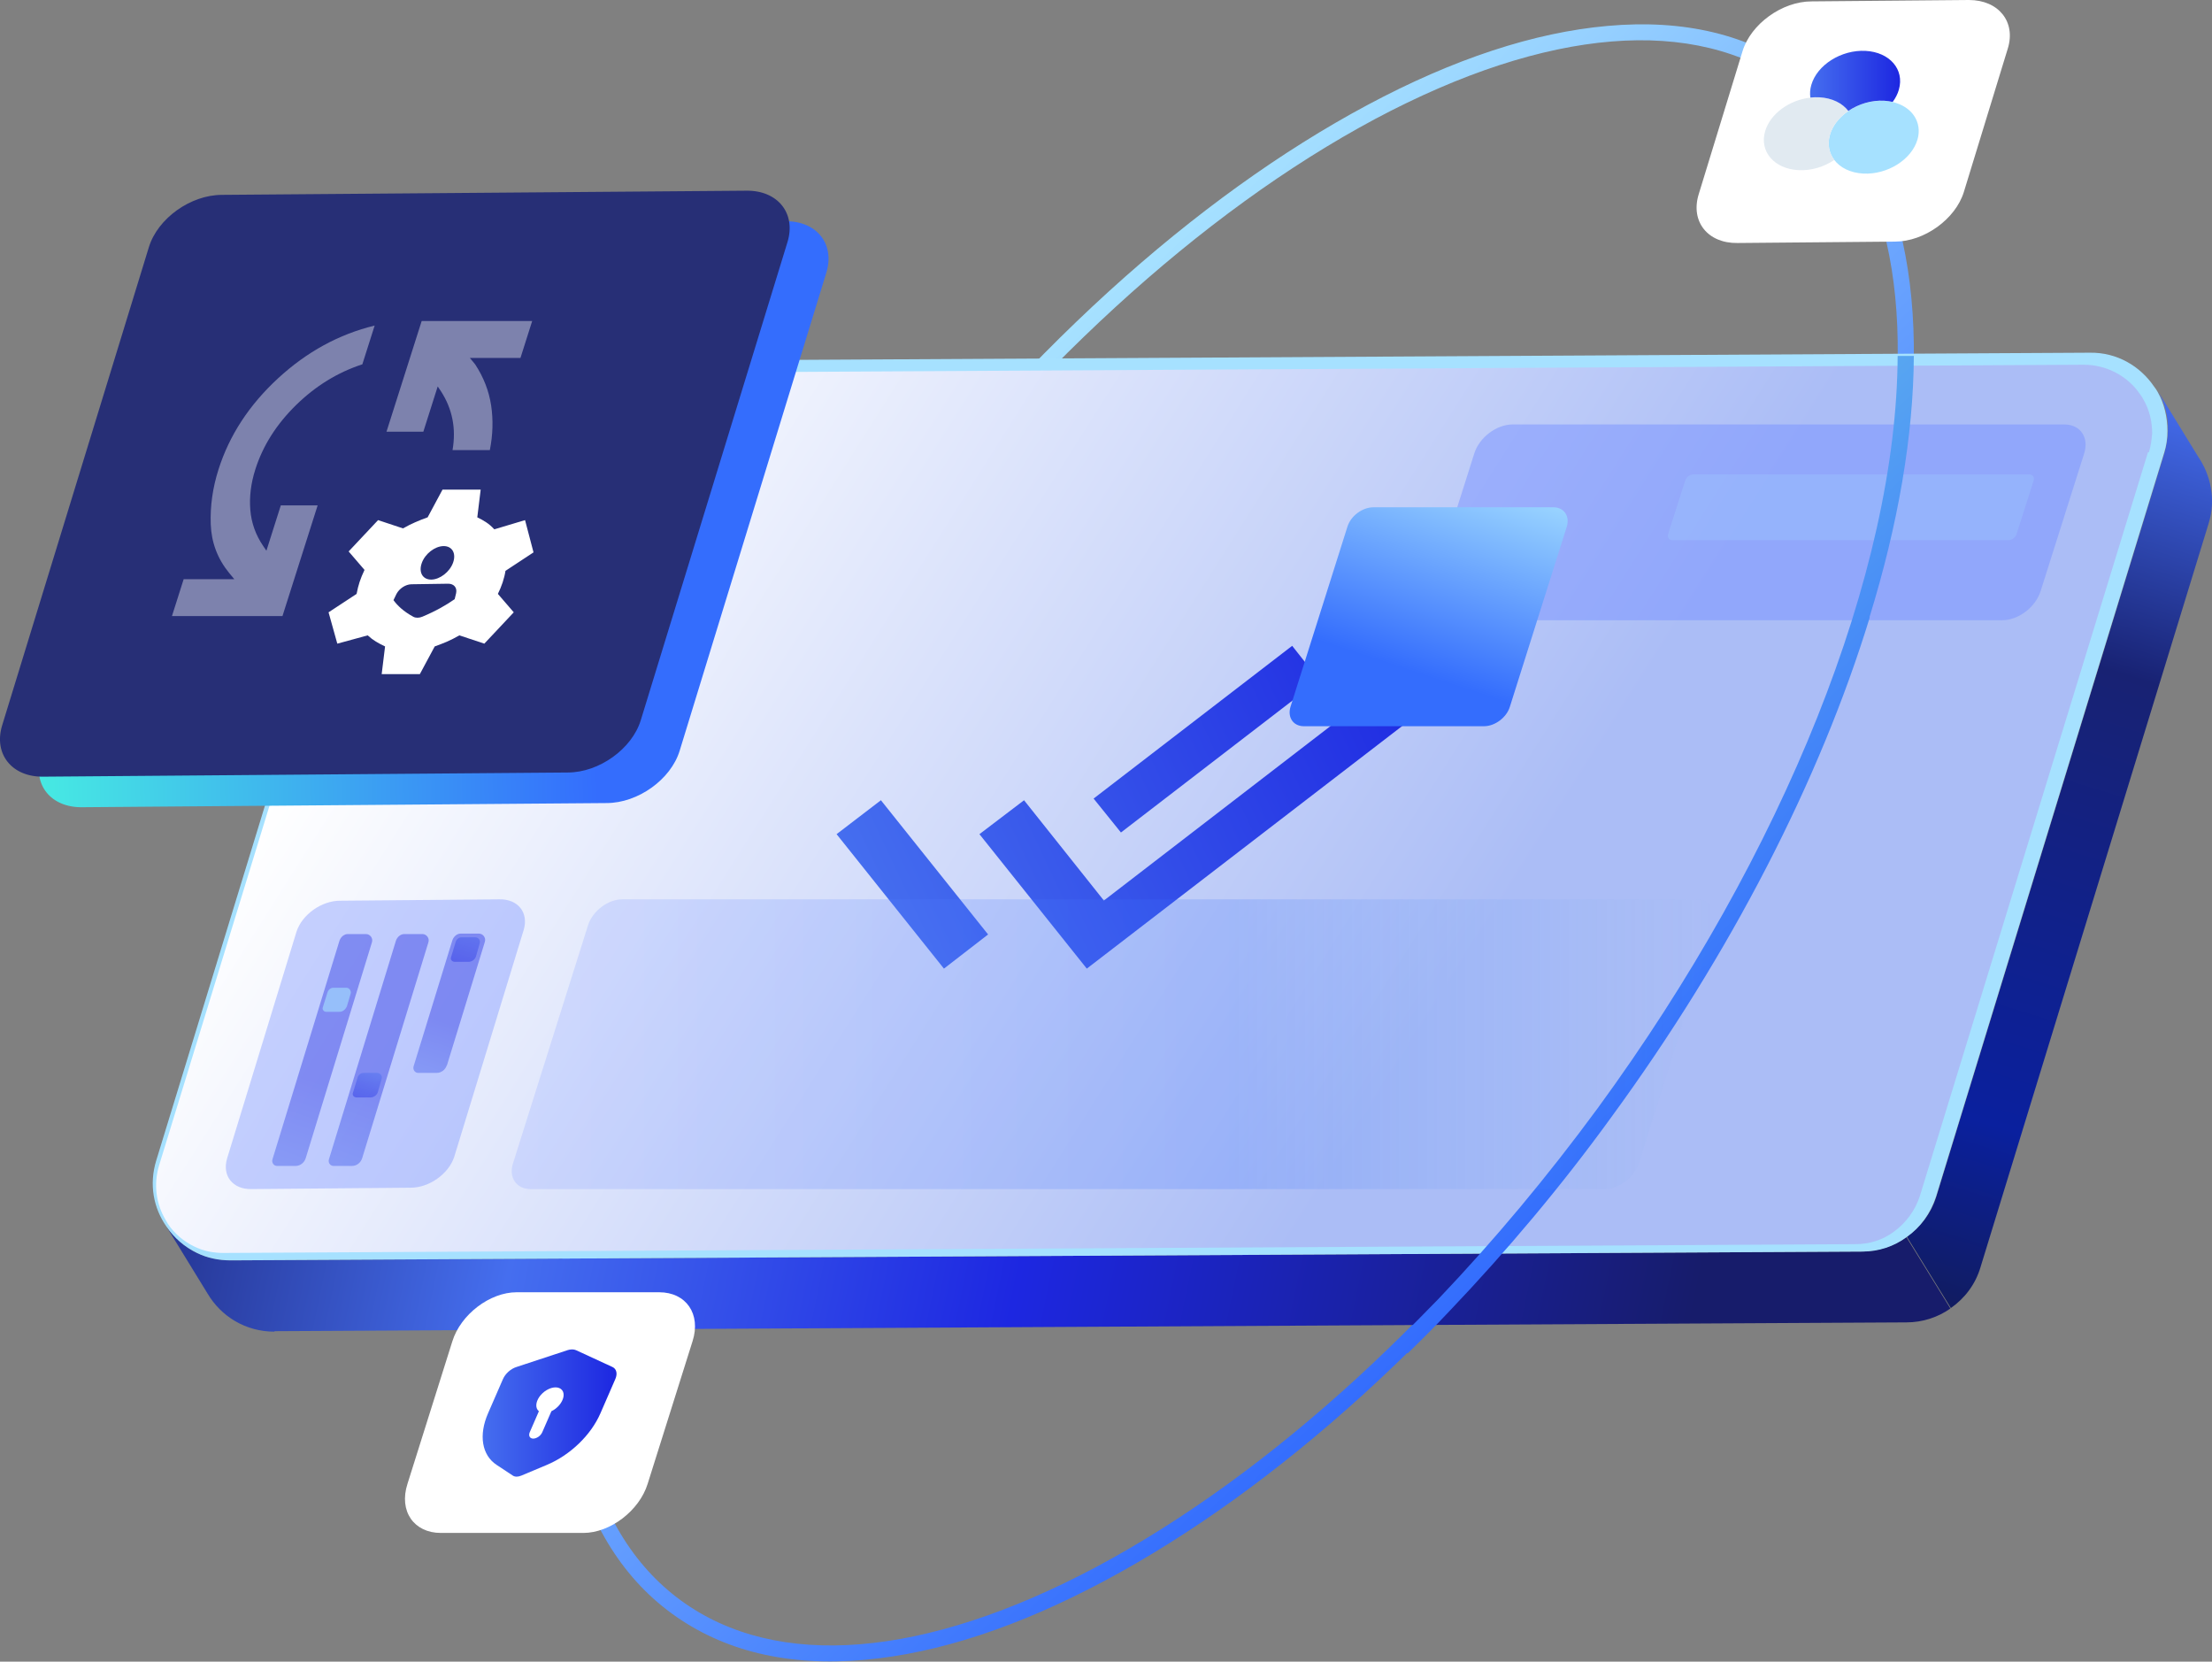 <svg width="478" height="359" viewBox="0 0 478 359" fill="none" xmlns="http://www.w3.org/2000/svg">
<rect x="0" y="0" width="478" height="359" fill="#808080" stroke="none"/>
<g clip-path="url(#clip0_2091_145)">
<path d="M403.97 133.5C406.77 124.4 408.97 115.6 410.57 106.9C414.37 86.2 414.57 67.8 411.17 52.3C407.57 36.1 400.17 23.7 389.07 15.6C377.97 7.5 363.97 4.1 347.37 5.6C331.57 7 314.17 12.7 295.47 22.7C276.97 32.6 258.17 46.1 239.67 62.9C220.57 80.3 202.47 100.5 186.17 122.8C169.77 145.2 155.97 168.4 145.17 191.9C134.77 214.6 127.47 236.6 123.67 257.3C119.87 278 119.67 296.4 123.07 311.9C126.67 328.1 134.07 340.5 145.17 348.6C156.27 356.7 170.27 360.1 186.87 358.6C202.67 357.2 220.07 351.5 238.77 341.5C257.27 331.6 276.07 318.1 294.57 301.3C313.67 283.9 331.77 263.7 348.07 241.4C364.47 219 378.27 195.8 389.07 172.3C395.17 159.1 400.17 146.1 403.97 133.5ZM133.67 231.6C144.37 196.8 163.47 159.8 188.97 124.9C221.07 81 259.57 45.8 297.17 25.7C334.37 5.9 366.27 3.3 386.97 18.4C407.67 33.5 414.77 64.7 407.07 106.2C399.27 148.1 377.37 195.4 345.17 239.3C313.07 283.2 274.57 318.4 236.97 338.5C199.77 358.3 167.87 360.9 147.17 345.8C126.47 330.7 119.37 299.5 127.07 258C128.67 249.4 130.87 240.6 133.57 231.6H133.67Z" fill="url(#paint0_linear_2091_145)"/>
<path d="M421.57 282.6C424.57 280.5 426.87 277.5 427.97 273.8L477.27 113.1C478.87 107.9 477.77 102.7 474.97 98.6L466.37 84.6C467.77 87.1 468.57 90 468.47 93C468.47 94.5 468.17 96.1 467.77 97.7L418.47 258.4C417.37 262 415.07 265.1 412.07 267.2L421.57 282.6Z" fill="url(#paint1_linear_2091_145)"/>
<path d="M59.37 287.6L411.97 285.7C415.47 285.7 418.77 284.6 421.47 282.7L411.97 267.3C409.27 269.2 405.97 270.3 402.47 270.4L49.87 272.3C47.17 272.3 44.77 271.7 42.57 270.7C39.87 269.4 37.67 267.4 35.97 265L44.87 279.5C47.77 284.4 53.07 287.7 59.27 287.7L59.37 287.6Z" fill="url(#paint2_linear_2091_145)"/>
<path d="M49.87 272.3L402.47 270.4C405.97 270.4 409.27 269.3 411.97 267.3C414.97 265.2 417.17 262.2 418.37 258.5L467.67 97.8C468.17 96.2 468.37 94.7 468.37 93.1C468.37 90.1 467.67 87.2 466.27 84.7C466.07 84.3 465.77 83.9 465.47 83.5C462.47 79.1 457.47 76.1 451.57 76.2L108.97 78.1C95.67 78.1 83.97 86.9 80.07 99.6L33.77 250.7C32.17 255.9 33.17 261 35.97 265C37.57 267.4 39.87 269.4 42.57 270.7C44.77 271.8 47.27 272.3 49.87 272.3Z" fill="#A6E1FF"/>
<path d="M464.37 97.7C464.77 96.4 464.97 95 465.07 93.6C465.07 91.1 464.47 88.5 463.17 86.3C462.97 85.9 462.77 85.6 462.47 85.2C459.77 81.2 455.17 78.8 450.27 78.8L107.67 80.7C101.57 80.7 95.87 82.7 90.97 86.3C86.07 89.9 82.57 94.9 80.77 100.7L34.37 251.8C33.17 255.8 33.67 260.1 35.87 263.7L36.27 264.4C37.67 266.5 39.67 268.2 41.97 269.3C43.97 270.3 46.07 270.7 48.37 270.7L400.97 268.8C403.97 268.8 406.87 267.9 409.27 266.1C411.87 264.2 413.87 261.5 414.87 258.4L464.17 97.7H464.37Z" fill="url(#paint3_linear_2091_145)"/>
<path opacity="0.4" d="M98.17 249.9L113.17 200.9C114.27 197.2 111.97 194.2 107.87 194.3L73.47 194.6C69.47 194.6 65.27 197.6 64.07 201.3L49.07 250.3C47.97 254 50.27 257 54.37 256.9L88.77 256.6C92.77 256.6 96.97 253.6 98.17 249.9Z" fill="#7892FF"/>
<path opacity="0.4" d="M66.07 250.2L80.37 203.6C80.67 202.7 79.97 201.8 79.07 201.8H75.17C74.37 201.8 73.67 202.4 73.37 203.2L58.87 250.5C58.67 251.2 59.17 251.9 59.87 251.9H63.87C64.87 251.9 65.77 251.2 66.07 250.2Z" fill="url(#paint4_linear_2091_145)"/>
<path opacity="0.4" d="M78.27 250.2L92.57 203.6C92.87 202.7 92.17 201.8 91.27 201.8H87.37C86.57 201.8 85.87 202.4 85.57 203.2L71.07 250.5C70.87 251.2 71.37 251.9 72.07 251.9H76.07C77.07 251.9 77.97 251.2 78.27 250.2Z" fill="url(#paint5_linear_2091_145)"/>
<path opacity="0.6" d="M74.97 217.4L75.77 214.7C75.97 214.1 75.47 213.4 74.87 213.4H72.07C71.47 213.4 70.97 213.8 70.77 214.4L69.77 217.6C69.57 218.1 69.97 218.6 70.47 218.6H73.37C74.07 218.6 74.67 218.1 74.97 217.4Z" fill="#A6E1FF"/>
<path opacity="0.4" d="M81.67 235.9L82.47 233.1C82.67 232.4 82.17 231.8 81.47 231.8H78.57C77.97 231.8 77.47 232.2 77.27 232.8L76.27 236.1C76.07 236.6 76.47 237.1 77.07 237.1H80.07C80.77 237.1 81.47 236.6 81.67 235.9Z" fill="url(#paint6_linear_2091_145)"/>
<path opacity="0.4" d="M102.87 206.6L103.67 203.8C103.87 203.1 103.37 202.5 102.67 202.5H99.77C99.17 202.5 98.67 202.9 98.47 203.5L97.47 206.8C97.27 207.3 97.67 207.8 98.27 207.8H101.27C101.97 207.8 102.67 207.3 102.87 206.6Z" fill="url(#paint7_linear_2091_145)"/>
<path opacity="0.4" d="M96.57 230.2L104.77 203.5C105.07 202.6 104.37 201.7 103.47 201.7H99.57C98.77 201.7 98.07 202.3 97.77 203.1L89.37 230.4C89.17 231.1 89.67 231.8 90.37 231.8H94.37C95.37 231.8 96.27 231.1 96.57 230.1V230.2Z" fill="url(#paint8_linear_2091_145)"/>
<path d="M424.37 41.5L433.87 10.5C435.67 4.7 431.87 0 425.47 0L391.47 0.3C385.07 0.3 378.37 5.2 376.57 11L367.07 42C365.27 47.9 369.07 52.6 375.47 52.5L409.47 52.2C415.87 52.2 422.57 47.3 424.37 41.5Z" fill="url(#paint9_linear_2091_145)"/>
<path d="M126.05 331.19H95.25C89.45 331.19 86.15 326.49 88.05 320.59L97.75 289.79C99.55 283.99 105.85 279.19 111.65 279.19H142.45C148.25 279.19 151.55 283.89 149.65 289.79L139.95 320.59C138.15 326.39 131.85 331.19 126.05 331.19Z" fill="url(#paint10_linear_2091_145)"/>
<path style="mix-blend-mode:overlay" d="M40.57 60L8.87 163.3C6.97 169.5 10.97 174.5 17.77 174.4L131.07 173.5C137.87 173.5 144.97 168.4 146.87 162.2L178.57 58.9C180.47 52.7 176.47 47.7 169.67 47.8L56.37 48.7C49.57 48.7 42.47 53.8 40.57 60Z" fill="url(#paint11_linear_2091_145)"/>
<path d="M32.17 53.4L0.47 156.7C-1.43 162.9 2.57 167.9 9.37 167.8L122.67 166.9C129.47 166.9 136.57 161.8 138.47 155.6L170.17 52.3C172.07 46.1 168.07 41.1 161.27 41.2L47.97 42.1C41.17 42.1 34.07 47.2 32.17 53.4Z" fill="#272F76"/>
<g opacity="0.5">
<path d="M432.67 134H313.47C309.97 134 308.07 131.2 309.17 127.7L318.57 98C319.67 94.5 323.37 91.7 326.87 91.7H446.07C449.57 91.7 451.47 94.5 450.37 98L440.97 127.7C439.87 131.2 436.17 134 432.67 134Z" fill="#7892FF"/>
</g>
<path opacity="0.2" d="M365.87 102.5H438.57C439.27 102.5 439.67 103.1 439.47 103.8L435.77 115.4C435.57 116.1 434.77 116.7 434.07 116.7H361.37C360.67 116.7 360.27 116.1 360.47 115.4L364.17 103.8C364.37 103.1 365.17 102.5 365.87 102.5Z" fill="#A6E1FF"/>
<path d="M403.97 133.4C410.17 113.3 413.47 94.2 413.57 76.9H410.07C409.87 123.5 385.57 184.3 345.27 239.4C334.47 254.1 322.87 268 310.77 280.7C307.77 283.8 304.67 286.9 301.67 289.9L304.17 292.4C307.27 289.4 310.37 286.3 313.37 283.1C325.57 270.3 337.37 256.3 348.17 241.4C374.07 206 393.37 168.3 404.07 133.3L403.97 133.4Z" fill="url(#paint12_linear_2091_145)"/>
<path d="M180.78 180.22L203.98 209.27L213.52 201.89L190.36 172.89M310.04 139.53L238.54 194.56L221.29 172.89L211.65 180.22L234.85 209.27L315.94 146.91M285.07 146.91L279.23 139.53L236.32 172.53L242.23 179.86L285.07 146.91Z" fill="url(#paint13_linear_2091_145)"/>
<g opacity="0.2">
<path d="M134.37 194.3H366.57C369.67 194.3 371.37 196.8 370.37 199.9L354.17 251.3C353.17 254.4 349.87 256.9 346.77 256.9H114.67C111.57 256.9 109.87 254.4 110.87 251.3L127.07 199.9C128.07 196.8 131.37 194.3 134.47 194.3H134.37Z" fill="url(#paint14_linear_2091_145)"/>
</g>
<path style="mix-blend-mode:overlay" d="M296.77 109.6H335.67C337.97 109.6 339.27 111.5 338.57 113.8L326.27 152.7C325.57 155 323.07 156.9 320.67 156.9H281.77C279.47 156.9 278.17 155 278.87 152.7L291.17 113.8C291.87 111.5 294.37 109.6 296.77 109.6Z" fill="url(#paint15_linear_2091_145)"/>
<path fill-rule="evenodd" clip-rule="evenodd" d="M122.6 291.71C123.31 291.48 123.99 291.48 124.49 291.71L132.35 295.34C132.78 295.54 133.07 295.89 133.18 296.36C133.29 296.82 133.22 297.37 132.97 297.94L129.74 305.36C128.73 307.67 127.12 309.94 125.07 311.9C123.03 313.87 120.64 315.45 118.17 316.49L112.64 318.81C112.3 318.95 111.95 319.03 111.64 319.03C111.33 319.03 111.05 318.95 110.83 318.81L107.32 316.49C105.75 315.46 104.75 313.87 104.42 311.9C104.09 309.93 104.45 307.67 105.46 305.35L108.69 297.94C108.94 297.38 109.34 296.83 109.86 296.36C110.37 295.9 110.97 295.54 111.57 295.35L122.59 291.72L122.6 291.71ZM119.14 304.9C119.79 304.6 120.39 304.13 120.87 303.56C121.34 303 121.65 302.37 121.76 301.79C121.86 301.2 121.76 300.68 121.44 300.31C121.13 299.94 120.64 299.74 120.05 299.74C119.46 299.74 118.79 299.94 118.16 300.31C117.53 300.68 116.96 301.2 116.55 301.79C116.14 302.38 115.91 303 115.89 303.56C115.87 304.12 116.07 304.59 116.45 304.9L114.48 309.42C114.32 309.79 114.31 310.14 114.45 310.4C114.59 310.66 114.87 310.81 115.23 310.81C115.59 310.81 115.99 310.66 116.36 310.41C116.73 310.15 117.02 309.8 117.18 309.43L119.15 304.91L119.14 304.9Z" fill="url(#paint16_linear_2091_145)"/>
<path d="M414.36 30.13C413.11 34.47 407.87 37.77 402.64 37.5C399.86 37.35 397.65 36.23 396.37 34.55C395.25 33.07 394.85 31.17 395.43 29.14C395.7 28.19 396.16 27.3 396.77 26.48C397.47 25.54 398.37 24.69 399.4 23.99C401.59 22.5 404.37 21.63 407.15 21.78C407.8 21.81 408.41 21.9 408.99 22.04C413.1 22.99 415.45 26.34 414.36 30.15V30.13Z" fill="#A6E1FF"/>
<path d="M395.44 29.14C394.86 31.17 395.25 33.08 396.38 34.55C394.19 36.04 391.41 36.91 388.63 36.76C383.4 36.48 380.18 32.74 381.42 28.4C382.51 24.59 386.68 21.59 391.21 21.09C391.85 21.02 392.49 21 393.14 21.03C395.92 21.18 398.13 22.3 399.41 23.98C398.38 24.68 397.48 25.53 396.78 26.47C396.17 27.29 395.71 28.19 395.44 29.13V29.14Z" fill="#E1EAF1"/>
<path d="M410.34 19.36C410.07 20.31 409.61 21.2 409 22.02C408.42 21.89 407.81 21.8 407.16 21.76C404.38 21.61 401.6 22.48 399.41 23.97C398.13 22.29 395.92 21.17 393.14 21.02C392.49 20.99 391.85 21.01 391.21 21.08C391.08 20.22 391.14 19.3 391.41 18.36C392.66 14.02 397.9 10.72 403.13 10.99C408.36 11.27 411.58 15.01 410.34 19.35V19.36Z" fill="url(#paint17_linear_2091_145)"/>
<path opacity="0.4" d="M94.59 83.5L95.27 84.5C96.52 86.43 97.35 88.45 97.77 90.58C98.19 92.71 98.19 94.93 97.79 97.25H105.85C106.51 93.93 106.6 90.71 106.13 87.59C105.66 84.47 104.51 81.51 102.68 78.72L101.53 77.33H112.47L115 69.36H91.12L83.52 93.27H91.48L94.58 83.51L94.59 83.5Z" fill="white"/>
<path opacity="0.4" d="M57.56 118.97L56.88 117.97C55.25 115.58 54.32 112.98 54.09 110.15C53.86 107.33 54.22 104.42 55.17 101.43C56.79 96.32 59.72 91.69 63.96 87.53C68.2 83.38 72.98 80.44 78.3 78.71L80.96 70.34C73.27 72.2 66.31 76 60.08 81.74C53.85 87.49 49.56 94.05 47.22 101.42C45.95 105.4 45.4 109.36 45.54 113.28C45.69 117.2 47 120.69 49.48 123.74L50.63 125.13H39.69L37.16 133.1H61.04L68.64 109.19H60.68L57.58 118.95L57.56 118.97Z" fill="white"/>
<path d="M109.23 123.33L115.29 119.34L113.46 112.37L106.82 114.36C106.26 113.76 105.69 113.26 105.1 112.87C104.51 112.47 103.85 112.11 103.14 111.77L103.87 105.79H95.62L92.41 111.77C91.48 112.1 90.59 112.45 89.75 112.82C88.91 113.18 88.02 113.63 87.09 114.16L81.7 112.37L75.34 119.14L78.77 123.13C78.33 124.06 77.97 124.92 77.71 125.72C77.45 126.52 77.23 127.38 77.06 128.31L71 132.29L72.89 139.06L79.46 137.27C80.04 137.8 80.63 138.25 81.24 138.62C81.84 138.98 82.5 139.33 83.21 139.66L82.48 145.64H90.73L93.94 139.66C94.88 139.33 95.76 138.98 96.61 138.62C97.45 138.25 98.34 137.8 99.27 137.27L104.66 139.06L111.02 132.29L107.59 128.31C107.99 127.51 108.33 126.68 108.62 125.82C108.9 124.96 109.11 124.13 109.23 123.33ZM91.14 121.65C91.85 119.64 93.97 118.01 95.84 117.98C97.72 117.96 98.62 119.55 97.91 121.55C97.2 123.55 95.08 125.19 93.21 125.22C91.33 125.24 90.43 123.65 91.14 121.65ZM98.57 128.13L98.25 129.45L98.22 129.47C96.51 130.67 94.21 132.01 91.26 133.24C90.56 133.53 89.85 133.53 89.33 133.26C87.21 132.11 85.88 130.84 85.03 129.66L85.68 128.31C86.3 127.14 87.64 126.26 88.88 126.23L96.85 126.11C98.07 126.11 98.81 126.94 98.57 128.12V128.13Z" fill="white"/>
</g>
<defs>
<linearGradient id="paint0_linear_2091_145" x1="339.47" y1="259.25" x2="194.77" y2="104.95" gradientUnits="userSpaceOnUse">
<stop stop-color="#346DFD"/>
<stop offset="1" stop-color="#A6E1FF"/>
</linearGradient>
<linearGradient id="paint1_linear_2091_145" x1="475.35" y1="87.35" x2="416.03" y2="280.9" gradientUnits="userSpaceOnUse">
<stop stop-color="#456EEF"/>
<stop offset="0.3" stop-color="#182273"/>
<stop offset="0.8" stop-color="#0A209E"/>
<stop offset="1" stop-color="#111C60"/>
</linearGradient>
<linearGradient id="paint2_linear_2091_145" x1="8.56" y1="230.56" x2="361.76" y2="303.86" gradientUnits="userSpaceOnUse">
<stop stop-color="#171C6B"/>
<stop offset="0.3" stop-color="#456EEF"/>
<stop offset="0.6" stop-color="#1D27E1"/>
<stop offset="1" stop-color="#171C6B"/>
</linearGradient>
<linearGradient id="paint3_linear_2091_145" x1="111.92" y1="87.88" x2="312.92" y2="214.98" gradientUnits="userSpaceOnUse">
<stop stop-color="white"/>
<stop offset="1" stop-color="#ABBDF6"/>
</linearGradient>
<linearGradient id="paint4_linear_2091_145" x1="56.5" y1="265.91" x2="67.7" y2="232.71" gradientUnits="userSpaceOnUse">
<stop stop-color="#456EEF"/>
<stop offset="1" stop-color="#1D27E1"/>
</linearGradient>
<linearGradient id="paint5_linear_2091_145" x1="68.69" y1="265.81" x2="79.89" y2="232.71" gradientUnits="userSpaceOnUse">
<stop stop-color="#456EEF"/>
<stop offset="1" stop-color="#1D27E1"/>
</linearGradient>
<linearGradient id="paint6_linear_2091_145" x1="80.39" y1="231.37" x2="78.49" y2="237.57" gradientUnits="userSpaceOnUse">
<stop stop-color="#456EEF"/>
<stop offset="1" stop-color="#1D27E1"/>
</linearGradient>
<linearGradient id="paint7_linear_2091_145" x1="101.58" y1="202.1" x2="99.68" y2="208.3" gradientUnits="userSpaceOnUse">
<stop stop-color="#456EEF"/>
<stop offset="1" stop-color="#1D27E1"/>
</linearGradient>
<linearGradient id="paint8_linear_2091_145" x1="89.11" y1="240.71" x2="95.91" y2="220.41" gradientUnits="userSpaceOnUse">
<stop stop-color="#456EEF"/>
<stop offset="1" stop-color="#1D27E1"/>
</linearGradient>
<linearGradient id="paint9_linear_2091_145" x1="439.04" y1="97.97" x2="474.44" y2="163.77" gradientUnits="userSpaceOnUse">
<stop stop-color="white"/>
<stop offset="1" stop-color="#99B3FE"/>
</linearGradient>
<linearGradient id="paint10_linear_2091_145" x1="138.69" y1="325.26" x2="188.59" y2="375.76" gradientUnits="userSpaceOnUse">
<stop stop-color="white"/>
<stop offset="1" stop-color="#99B3FE"/>
</linearGradient>
<linearGradient id="paint11_linear_2091_145" x1="127.97" y1="110.35" x2="-9.13" y2="113.35" gradientUnits="userSpaceOnUse">
<stop stop-color="#346DFD"/>
<stop offset="1" stop-color="#49FBDF"/>
</linearGradient>
<linearGradient id="paint12_linear_2091_145" x1="386.96" y1="214.71" x2="328.95" y2="152.8" gradientUnits="userSpaceOnUse">
<stop stop-color="#346DFD"/>
<stop offset="1" stop-color="#58A6F1"/>
</linearGradient>
<linearGradient id="paint13_linear_2091_145" x1="190.74" y1="201.38" x2="311.31" y2="144.61" gradientUnits="userSpaceOnUse">
<stop stop-color="#456EEF"/>
<stop offset="1" stop-color="#1D27E1"/>
</linearGradient>
<linearGradient id="paint14_linear_2091_145" x1="110.59" y1="225.6" x2="370.66" y2="225.6" gradientUnits="userSpaceOnUse">
<stop stop-color="#7892FF"/>
<stop offset="0.6" stop-color="#346DFD"/>
<stop offset="1" stop-color="#58A6F1" stop-opacity="0"/>
</linearGradient>
<linearGradient id="paint15_linear_2091_145" x1="304.85" y1="144.96" x2="320.35" y2="98.06" gradientUnits="userSpaceOnUse">
<stop stop-color="#346DFD"/>
<stop offset="1" stop-color="#A6E1FF"/>
</linearGradient>
<linearGradient id="paint16_linear_2091_145" x1="104.31" y1="305.28" x2="133.23" y2="305.28" gradientUnits="userSpaceOnUse">
<stop stop-color="#456EEF"/>
<stop offset="1" stop-color="#1D27E1"/>
</linearGradient>
<linearGradient id="paint17_linear_2091_145" x1="391.14" y1="17.48" x2="410.6" y2="17.48" gradientUnits="userSpaceOnUse">
<stop stop-color="#456EEF"/>
<stop offset="1" stop-color="#1D27E1"/>
</linearGradient>
<clipPath id="clip0_2091_145">
<rect width="478.01" height="358.95" fill="white"/>
</clipPath>
</defs>
</svg>
